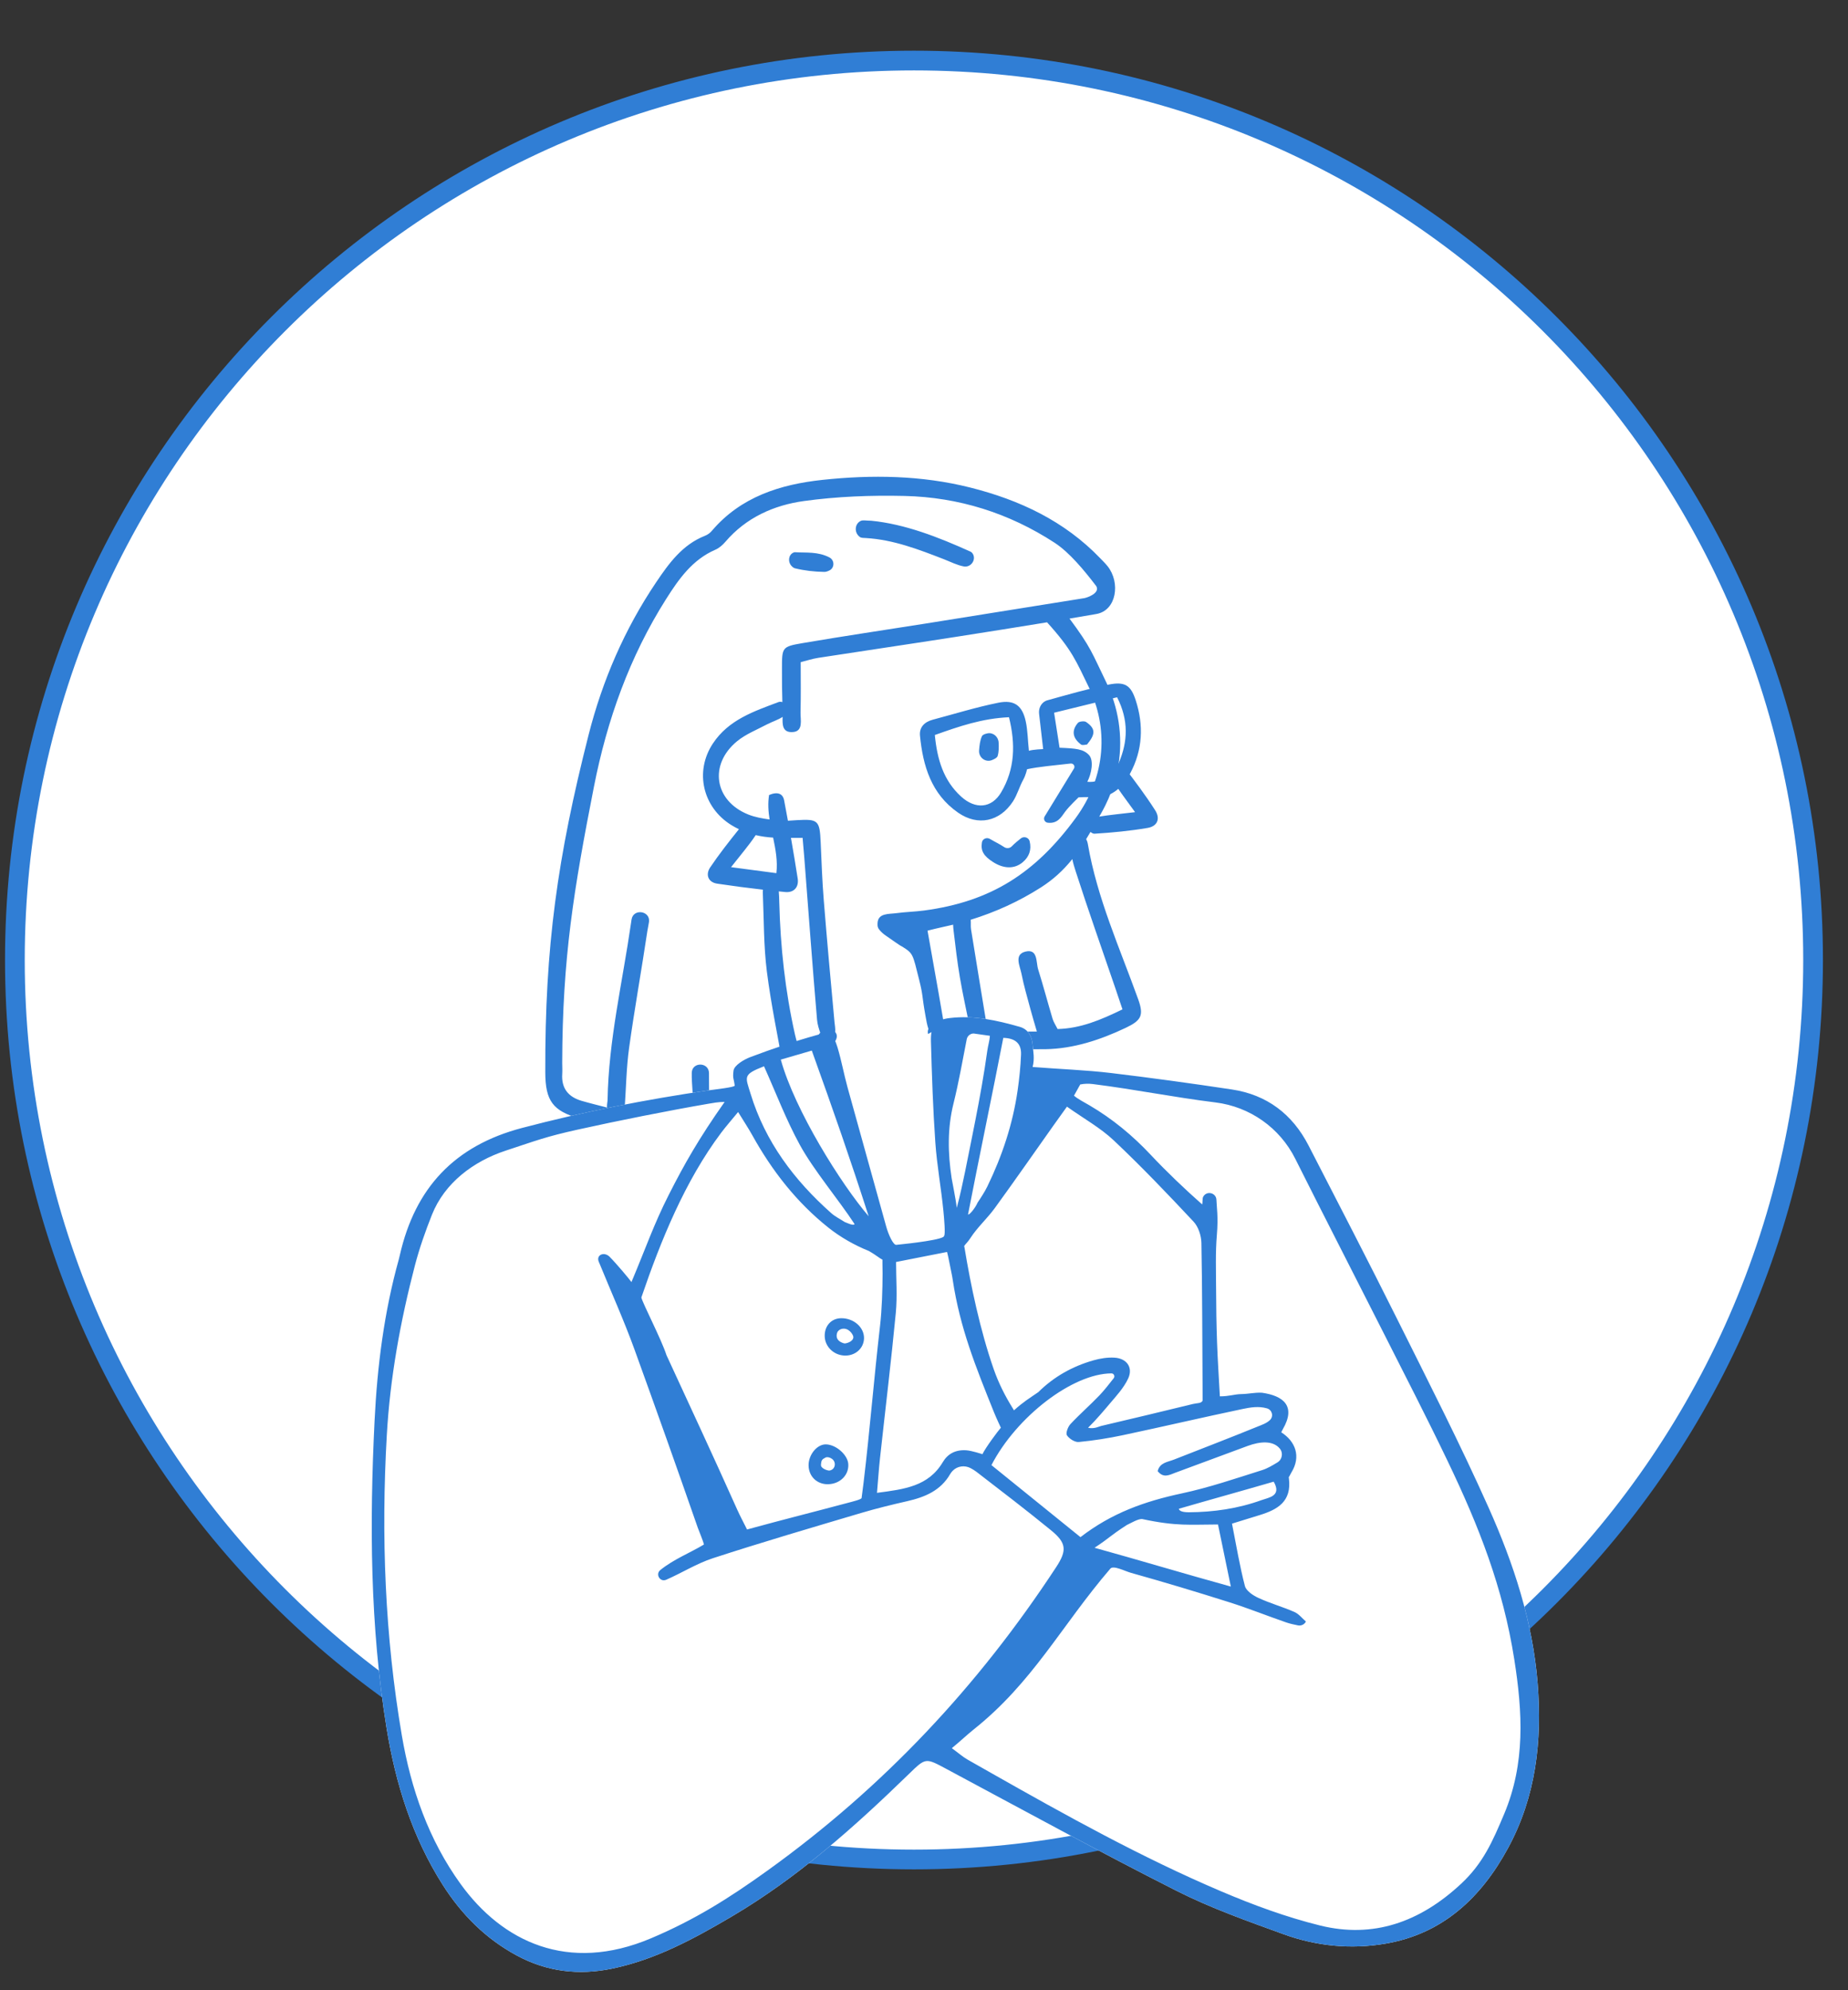 <svg viewBox="93.726 144.15 468.629 504.525" xmlns="http://www.w3.org/2000/svg" overflow="visible">
    <rect x="93.726" y="144.15" width="468.629" height="504.525" fill="#333333" stroke="none"/>
    <g id="Master/Character/Bust" stroke="none" stroke-width="1" fill="none" fill-rule="evenodd">
        <g id="Frame" transform="translate(71.5, 134.5) scale(1 1)">
            <g id="Frame/Circle" stroke="none" stroke-width="1" fill="none" fill-rule="evenodd">
                <circle id="Filll" fill="#FFF" cx="254" cy="253" r="228"/>
                <path d="M254,483.5 C126.698,483.5 23.5,380.302 23.5,253 C23.5,125.698 126.698,22.5 254,22.5 C381.302,22.5 484.5,125.698 484.5,253 C484.5,380.302 381.302,483.5 254,483.5 Z M254,478.5 C378.54,478.5 479.5,377.54 479.5,253 C479.5,128.46 378.54,27.5 254,27.5 C129.46,27.5 28.5,128.46 28.5,253 C28.5,377.54 129.46,478.5 254,478.5 Z" id="Stroke" fill="#307ED5"/>
            </g>
        </g>
        <g id="Head" transform="translate(195, 205) scale(1 1)">
            <g id="Head/Straight Long" stroke="none" stroke-width="1" fill="none" fill-rule="evenodd">
                <path d="M145.705,64.513 C161.186,68.877 172.55,77.563 179.799,90.568 L167.19,94.062 C174.366,102.78 178.479,112.377 179.529,122.853 L181.502,129.868 L179.799,133.514 L189.772,147.132 L175.561,148.413 C174.536,150.306 173.308,152.096 171.878,153.781 L186.321,195.349 L175.323,201.797 L152.021,202.536 L137.211,201.797 L133.214,184.981 L134.65,200.491 L133.898,200.491 C133.11,208.111 127.86,214 121.5,214 C115.193,214 109.978,208.209 109.123,200.681 L109.251,200.491 C99.21,215.542 87.068,223.068 72.825,223.068 C58.582,223.068 47.746,221.608 40.317,218.687 C38.971,179.021 42.755,147.365 51.671,123.72 L52.251,122.19 C60.919,99.432 68.386,85.078 74.651,79.127 L87.906,68.546 C110.959,61.493 130.225,60.148 145.705,64.513 Z M104.442,151 L108.217,189.85 L108.052,185.35 C107.388,168.347 106.456,157.139 105.255,151.725 L104.442,151 Z" id="Shape" fill="#FFF"/>
                <path d="M144.694,62.716 C157.24,65.861 168.642,71.193 177.757,80.689 L178.517,81.472 C178.896,81.864 179.268,82.264 179.607,82.689 C182.888,86.813 181.897,93.899 176.728,94.794 C174.467,95.186 172.205,95.571 169.942,95.951 L169.888,95.878 C175.487,103.394 175.666,104.742 179.183,111.941 C182.343,118.412 183.503,125.667 182.369,132.872 C182.912,132.973 183.523,133.224 183.754,133.527 C186.498,137.115 189.226,140.734 191.657,144.537 C193.032,146.687 192.228,148.595 189.751,149.015 C185.31,149.769 180.802,150.209 176.304,150.481 C176.085,150.495 175.86,150.423 175.633,150.297 C175.495,150.221 175.371,150.131 175.259,150.031 C174.893,150.654 174.526,151.265 174.156,151.864 C174.367,152.207 174.511,152.641 174.598,153.144 C176.96,166.846 182.672,179.452 187.339,192.403 C188.82,196.512 188.203,197.79 184.18,199.696 C177.73,202.751 170.94,204.993 163.81,205.107 C156.22,205.23 148.614,204.556 141.021,204.123 C139.598,204.042 138.176,203.545 136.805,203.086 C135.279,202.576 133.443,201.859 134.16,199.949 C133.821,198.989 133.62,197.783 133.416,196.646 C132.455,191.305 132.869,191.745 131.802,187.476 C130.15,180.871 130.311,180.858 127.47,179.075 C126.812,178.785 124.847,177.312 123.461,176.388 C122.816,175.959 122.228,175.455 121.739,174.854 C121.33,174.351 121.208,174.027 121.259,173.13 C121.404,170.569 124.112,170.88 126.008,170.623 C128.345,170.307 130.718,170.262 133.056,169.951 C150.001,167.693 161.261,160.475 171.493,146.526 C179.332,135.84 179.799,123.468 174.744,113.148 C171.651,106.835 170.625,103.92 164.245,96.896 C156.758,98.126 149.263,99.308 141.768,100.483 C129.926,102.338 118.065,104.072 106.219,105.905 C104.657,106.147 103.137,106.66 101.77,107.003 C101.77,112.899 101.843,114.336 101.729,119.77 C101.691,121.61 102.495,124.512 99.801,124.713 C97.05,124.918 97.13,122.754 97.189,120.868 L97.528,120.637 C96.245,121.59 94.6,122.038 93.162,122.801 C90.61,124.154 87.819,125.246 85.626,127.052 C78.415,132.989 79.874,142.203 88.528,145.634 C90.208,146.3 92.044,146.622 93.882,146.871 C93.557,144.8 93.417,142.738 93.754,140.673 C95.907,139.754 97.245,140.311 97.569,142.017 C97.897,143.741 98.219,145.467 98.533,147.194 C99.299,147.156 100.068,147.089 100.831,147.045 C106.199,146.732 106.592,147.113 106.837,152.653 C107.053,157.546 107.228,162.444 107.621,167.323 C108.451,177.626 109.387,187.921 110.341,198.213 C110.418,199.05 110.607,199.898 110.516,200.741 C111.68,202.127 110.141,203.584 109.254,204.848 C103.674,212.79 96.252,218.495 87.144,221.609 C73.56,226.255 59.688,226.596 45.835,222.717 C38.9,220.775 37.025,218.211 37.003,210.954 C36.903,179.022 40.101,156.444 47.977,125.455 C51.488,111.641 57.113,98.631 65.111,86.759 C68.348,81.954 71.761,77.231 77.479,74.969 C78.148,74.704 78.746,74.293 79.211,73.744 C86.571,65.063 96.645,61.928 107.301,60.791 C119.802,59.458 132.372,59.627 144.694,62.716 Z M102.602,66.153 C94.996,67.2 87.937,70.331 82.687,76.473 C81.994,77.284 81.108,78.071 80.146,78.487 C74.299,81.014 70.852,85.933 67.633,91.014 C58.37,105.634 52.657,121.683 49.343,138.561 C44.22,164.653 41.353,182.003 41.293,208.624 C41.291,209.534 41.362,210.447 41.3,211.351 C41.051,215.002 42.82,217.202 46.216,218.196 C48.097,218.746 50.694,219.388 52.659,219.894 C52.604,219.122 52.79,218.451 52.797,217.996 C53.048,202.831 56.589,188.103 58.736,173.192 C58.783,172.863 58.828,172.531 58.882,172.204 C59.352,169.361 63.704,170.014 63.299,172.866 C63.189,173.638 63,174.41 62.89,175.147 C61.417,185.03 59.635,194.869 58.259,204.765 C57.566,209.752 57.499,214.828 57.133,220.097 C62.959,221.539 68.933,220.513 74.214,220.059 C74.709,217.25 74.073,214.148 74.146,211.098 C74.213,208.278 78.458,208.322 78.517,211.142 C78.573,213.787 78.339,216.501 79.03,219.188 C86.127,218.1 92.051,214.878 97.547,210.739 C96.03,202.12 94.248,193.791 93.188,185.372 C92.373,178.905 92.451,172.324 92.177,165.791 C92.161,165.424 92.164,165.045 92.194,164.669 C88.321,164.23 84.454,163.722 80.6,163.142 C78.235,162.786 77.618,160.796 78.814,159.026 C81.072,155.68 83.577,152.495 86.107,149.34 C85.46,149.032 84.824,148.686 84.2,148.301 C76.934,143.818 74.796,134.744 79.502,127.621 C83.484,121.595 89.907,119.464 96.151,117.112 C96.297,117.057 96.47,117.033 96.658,117.04 C96.822,117.046 96.978,117.077 97.123,117.127 C97.038,114.138 97.017,112.615 97.022,108.582 C97.028,103.266 97.037,103.063 102.148,102.187 C112.528,100.406 122.953,98.879 133.356,97.225 C146.808,95.086 160.257,92.93 173.705,90.767 C174.366,90.661 177.757,89.518 176.728,87.73 C173.656,83.703 169.918,79.171 166.134,76.71 C154.572,69.192 141.818,65.185 128.114,64.865 C119.616,64.666 111.012,64.996 102.602,66.153 Z M102.254,151.526 C101.238,151.526 100.261,151.529 99.304,151.531 C99.906,154.962 100.475,158.399 101.012,161.841 C101.351,164.015 100.052,165.481 97.854,165.268 L96.215,165.104 C96.299,166.028 96.318,166.966 96.342,167.891 C96.625,179.185 97.844,190.368 100.324,201.398 C100.64,202.807 101.103,204.182 101.735,206.409 C103.289,204.756 104.468,203.529 105.616,202.274 C105.986,201.87 106.342,201.369 106.721,200.919 L106.841,201.262 C106.398,200.002 106.021,198.837 105.919,197.648 C104.746,183.917 103.739,170.172 102.675,156.432 C102.565,155.009 102.431,153.589 102.254,151.526 Z M170.648,156.915 L170.371,157.258 C168.276,159.815 165.825,162.105 162.605,164.152 C157.038,167.693 151.11,170.37 144.883,172.295 C144.962,173.079 144.844,173.937 144.971,174.727 C146.347,183.283 147.762,191.833 149.206,200.631 L161.665,200.631 C161.079,198.605 160.516,196.775 160.023,194.927 C159.228,191.953 158.351,188.992 157.759,185.976 C157.373,184.01 155.801,181.087 158.775,180.366 C161.959,179.595 161.413,183.039 161.994,184.887 C163.296,189.03 164.399,193.236 165.645,197.397 C165.895,198.235 166.419,198.99 166.922,199.994 C172.75,199.841 177.841,197.7 183.372,195.008 C182.709,193.042 182.1,191.219 181.479,189.4 C178.139,179.627 174.685,169.89 171.521,160.06 C171.193,159.04 170.86,157.984 170.648,156.915 Z M140.425,173.533 L140.056,173.625 C139.198,173.834 138.336,174.029 137.468,174.211 C136.434,174.429 135.411,174.701 133.935,175.055 C134.886,180.408 135.801,185.544 136.71,190.682 C137.089,192.826 137.468,194.971 137.822,197.12 C137.914,197.679 138.049,198.298 138.119,198.898 L137.851,198.876 C139.942,199.03 142,199.645 144.784,200.21 C143.799,195.314 142.861,191.154 142.148,186.956 C141.481,183.024 141.009,179.058 140.548,175.095 C140.489,174.587 140.439,174.058 140.425,173.533 Z M90.361,150.837 L90.281,150.967 L90.281,150.967 C88.595,153.483 86.598,155.79 84.108,158.961 C88.627,159.558 91.831,159.982 95.607,160.481 C95.957,157.429 95.402,154.435 94.782,151.471 C93.275,151.384 91.799,151.179 90.361,150.837 Z M181.285,137.606 L181.244,137.745 C180.47,140.27 179.401,142.766 178.024,145.195 C177.843,145.515 177.664,145.831 177.487,146.144 C180.223,145.691 183.093,145.445 186.568,145.019 C184.647,142.364 183.343,140.647 182.136,138.864 C181.858,138.453 181.559,138.034 181.285,137.606 Z M100.363,79.129 C103.143,79.311 106.113,78.919 109.062,80.451 C110.399,81.146 110.401,83.1 109.045,83.756 C108.577,83.983 108.16,84.124 107.746,84.118 C105.261,84.078 102.736,83.799 100.328,83.208 C99.988,83.125 99.687,82.881 99.404,82.565 C98.478,81.529 98.657,79.816 99.916,79.227 C100.067,79.157 100.217,79.119 100.363,79.129 Z M119.668,71.148 C128.224,71.999 136.619,75.274 144.854,78.99 C145.013,79.062 145.151,79.182 145.275,79.335 C146.332,80.653 145.313,82.666 143.626,82.761 C143.465,82.771 143.306,82.763 143.152,82.735 C141.407,82.416 139.759,81.553 138.077,80.901 C131.678,78.419 125.278,75.949 118.316,75.536 C117.78,75.504 117.108,75.542 116.746,75.246 C116.679,75.19 116.612,75.134 116.547,75.076 C115.333,73.994 115.498,71.949 116.949,71.215 C116.958,71.211 116.966,71.207 116.974,71.203 C117.553,70.916 118.388,71.148 119.668,71.148 Z" id="Stroke" fill="#307ED5"/>
            </g>
        </g>
        <g id="Body" transform="translate(28, 319) scale(1 1)">
            <g id="Body/Bomber" stroke="none" stroke-width="1" fill="none" fill-rule="evenodd">
                <path d="M347.422,97.138 C357.676,98.365 367.911,99.777 378.123,101.315 C387.003,102.653 393.47,107.571 397.572,115.541 C405.144,130.254 412.766,144.944 420.149,159.752 C428.018,175.536 436.05,191.259 443.238,207.356 C449.544,221.478 454.389,236.149 455.649,251.819 C456.828,266.488 455.213,280.597 448.127,293.639 C441.32,306.168 431.607,315.36 417.013,317.841 C408.287,319.325 399.562,318.465 391.264,315.456 C382.067,312.121 372.767,308.829 364.061,304.426 C344.466,294.517 325.194,283.968 305.83,273.604 C300.428,270.714 300.527,270.632 296.218,274.822 C282.375,288.278 268.003,301.098 251.294,310.948 C241.745,316.576 232.004,321.869 220.987,324.157 C212.512,325.917 204.42,324.977 196.734,320.817 C188.865,316.559 182.789,310.458 178.011,302.953 C170.254,290.767 166.044,277.296 163.749,263.158 C159.558,237.329 159.435,211.305 160.713,185.278 C161.391,171.469 163.131,157.727 166.871,144.335 C166.968,143.984 167.047,143.628 167.128,143.273 C170.998,126.285 180.955,115.574 198.118,111.063 C213.767,106.951 229.556,103.846 245.529,101.522 C247.177,101.283 252.091,100.755 252.039,100.326 C251.817,98.462 251.472,98.558 251.743,96.524 C251.922,95.173 254.409,93.711 255.951,93.127 C261.534,91.016 273.888,87.492 272.953,87.492 C278.116,90.678 284.335,90.812 289.537,90.016 C295.383,89.122 300.496,89.122 306.62,83.202 C312.676,82.484 318.551,83.789 324.323,85.439 C326.415,86.036 327.434,87.79 327.599,90.016 C327.73,91.783 328.137,93.414 327.589,95.613 C334.24,96.141 341.171,96.39 347.422,97.138 Z" id="Fill" fill="#FFF"/>
                <path d="M324.323,85.439 C326.415,86.036 327.433,87.79 327.599,90.016 C327.73,91.783 328.137,93.414 327.588,95.613 C334.24,96.141 341.171,96.39 347.422,97.138 C357.675,98.365 367.91,99.777 378.123,101.315 C387.002,102.653 393.47,107.571 397.572,115.541 C405.143,130.254 412.765,144.944 420.149,159.752 C428.017,175.536 436.05,191.259 443.238,207.356 C449.544,221.478 454.388,236.149 455.648,251.819 C456.828,266.488 455.213,280.597 448.127,293.639 C441.32,306.168 431.607,315.36 417.014,317.841 C408.286,319.325 399.562,318.465 391.265,315.456 C382.067,312.121 372.767,308.829 364.061,304.426 C344.467,294.517 325.194,283.968 305.829,273.604 C300.428,270.714 300.526,270.632 296.217,274.822 C282.375,288.278 268.003,301.098 251.293,310.947 C241.744,316.576 232.003,321.869 220.986,324.157 C212.511,325.917 204.419,324.977 196.733,320.817 C188.864,316.559 182.788,310.458 178.01,302.953 C170.254,290.767 166.043,277.296 163.75,263.158 C159.557,237.329 159.435,211.305 160.713,185.278 C161.391,171.469 163.13,157.727 166.871,144.335 C166.968,143.984 167.046,143.628 167.127,143.273 C170.997,126.285 180.955,115.574 198.117,111.063 C213.768,106.951 229.556,103.846 245.528,101.522 C247.176,101.283 252.091,100.755 252.039,100.326 C251.816,98.462 251.472,98.558 251.742,96.524 C251.922,95.173 254.408,93.711 255.951,93.127 C261.533,91.016 267.204,89.09 272.952,87.492 C276.127,86.61 277.132,87.407 278.116,90.678 C279.111,93.982 279.721,97.401 280.638,100.731 C283.872,112.477 287.183,124.202 290.424,135.946 C291.093,138.372 292.291,140.774 293.009,140.702 C296.552,140.346 305.362,139.352 305.143,138.398 C305.502,138.037 305.146,133.987 304.956,132.066 C304.385,126.275 303.319,120.525 302.912,114.726 C302.316,106.204 302.035,97.655 301.8,89.113 C301.689,85.078 302.893,83.644 306.62,83.202 C312.676,82.484 318.55,83.789 324.323,85.439 Z M249.485,104.467 C247.872,104.467 246.454,104.746 245.607,104.891 C235.429,106.634 222.253,109.263 212.181,111.499 C204.069,113.301 201.873,114.214 193.964,116.818 C185.739,119.528 178.465,125.023 175.266,133.059 C173.589,137.272 172.072,141.583 170.93,145.967 C167.249,160.106 164.649,174.342 163.815,188.912 C162.355,214.448 163.324,239.833 167.622,265.04 C169.939,278.624 174.423,291.517 182.57,302.769 C193.054,317.244 209.671,325.42 230.82,316.475 C241.91,311.785 250.608,306.314 260.376,299.292 C289.84,278.11 313.763,252.569 333.567,222.377 C336.354,218.126 336.152,216.233 332.235,213.036 C326.044,207.983 319.695,203.126 313.365,198.25 C312.908,197.898 312.41,197.599 311.884,197.313 C310.375,196.497 308.478,196.75 307.294,197.994 C307.059,198.241 306.853,198.499 306.691,198.782 C304.262,203.006 300.268,204.653 295.763,205.68 C291.878,206.566 288.005,207.506 284.184,208.64 C271.598,212.373 258.996,216.065 246.515,220.13 C242.414,221.466 238.658,223.847 234.674,225.589 L234.648,225.601 C233.101,226.263 231.865,224.188 233.175,223.129 C236.61,220.357 240.715,218.786 244.232,216.663 C244.054,215.772 242.958,213.215 242.668,212.383 C237.23,196.764 232.271,182.816 226.641,167.267 C223.983,159.923 220.762,152.782 217.804,145.546 C217.731,145.37 217.653,145.193 217.579,145.015 C216.818,143.229 218.945,142.34 220.309,143.718 C222.232,145.659 225.345,149.415 225.854,150.129 C229.587,141.275 231.495,135.555 235.329,127.994 C239.237,120.29 242.908,113.796 249.485,104.467 Z M339.655,100.047 L338.078,102.883 C339.008,103.717 340.882,104.679 341.975,105.32 C347.807,108.74 352.924,112.96 357.579,117.927 C361.51,122.119 366.31,126.689 370.585,130.457 C370.683,130.239 370.65,128.923 370.787,128.623 C371.573,126.888 374.15,127.417 374.199,129.322 C374.243,130.985 374.7,133.577 374.309,138.164 C373.925,142.68 374.097,147.25 374.111,151.795 C374.125,156.344 374.194,160.894 374.354,165.439 C374.512,169.92 374.816,174.395 375.068,179.1 C377.526,179.1 378.706,178.561 380.488,178.53 C382.482,178.494 383.734,178.099 385.721,178.183 C391.247,178.955 394.414,181.617 391.047,187.406 C390.896,187.664 390.638,188.22 390.638,188.22 C394.216,190.492 395.72,194.329 393.206,198.398 C392.96,198.795 392.582,199.644 392.535,199.588 L392.53,199.565 L392.574,199.878 C393.325,205.77 389.69,207.794 385.24,209.177 C383.053,209.856 380.862,210.528 378.144,211.367 C379.251,216.941 380.094,222.123 381.419,227.177 C381.746,228.422 383.496,229.578 384.855,230.203 C387.812,231.565 390.983,232.452 393.97,233.758 C395.085,234.245 395.927,235.357 396.894,236.185 C396.512,236.927 395.682,237.322 394.866,237.154 C393.857,236.945 392.848,236.738 391.883,236.404 C387.084,234.748 382.365,232.849 377.529,231.317 C369.238,228.691 360.906,226.187 352.534,223.841 C350.942,223.395 348.076,221.869 347.298,222.773 C334.867,237.249 327.644,251.645 312.51,263.644 C311.246,264.645 308.995,266.739 307.095,268.281 C308.822,269.544 309.898,270.505 311.123,271.2 L317.029,274.55 C336.068,285.337 355.194,295.975 375.352,304.552 C383.497,308.018 391.912,311.12 400.485,313.235 C413.911,316.545 425.764,312.433 436.262,302.64 C441.804,297.47 444.225,291.945 447.156,284.976 C452.555,272.14 451.842,259.197 449.728,245.774 C446.851,227.512 440.799,212.135 432.842,195.535 C427.578,184.553 421.992,173.725 416.496,162.856 C409.076,148.179 401.543,133.559 394.176,118.854 C390.244,111.005 382.652,105.675 373.96,104.6 C363.176,103.265 353.681,101.308 342.9,99.947 C341.836,99.812 340.701,99.827 339.655,100.047 Z M355.317,210.192 C354.233,210.194 352.803,211.078 351.445,211.729 C346.89,214.69 347.503,214.69 343.29,217.484 C354.61,220.608 365.759,223.981 377.849,227.317 C376.633,221.439 375.661,216.739 374.595,211.581 C367.652,211.581 364.219,212.101 355.317,210.192 Z M347.572,173.279 C337.706,173.33 323.516,184.233 317.141,196.534 C324.419,202.399 332.415,208.904 339.72,214.79 C347.652,208.672 355.992,205.715 365.435,203.697 C372.327,202.225 379.052,199.924 385.791,197.8 C387.13,197.378 388.365,196.629 389.648,195.86 C390.887,195.119 391.184,193.436 390.257,192.328 C388.522,190.25 385.26,190.517 382.141,191.662 C376.013,193.912 369.899,196.198 363.776,198.46 C362.301,199.004 360.782,199.936 359.297,198.059 C359.828,195.887 361.815,195.767 363.408,195.141 C370.495,192.357 377.606,189.632 384.656,186.756 C385.702,186.33 386.896,185.947 387.76,185.12 C388.753,184.17 388.332,182.528 387.014,182.147 C384.901,181.537 382.806,181.892 380.805,182.312 C370.703,184.434 360.648,186.785 350.549,188.929 C346.837,189.718 343.066,190.316 339.291,190.674 C338.307,190.767 336.871,189.859 336.289,188.98 C335.932,188.441 336.531,186.827 337.173,186.139 C339.523,183.621 342.137,181.349 344.524,178.86 C345.765,177.566 346.859,176.128 348.145,174.512 C348.535,174.022 348.198,173.276 347.572,173.279 Z M252.903,107.029 C251.065,109.269 249.771,110.734 248.6,112.292 C239.423,124.508 233.262,139.692 228.363,154.049 C228.82,155.791 233.467,164.696 234.727,168.637 C241.414,183.156 246.135,193.224 252.674,207.813 C253.401,209.435 254.249,211.004 255.167,212.849 C265.323,210.075 271.289,208.621 280.725,206.098 C281.908,205.783 284.071,205.264 284.214,204.883 C284.214,204.883 284.532,202.524 284.711,201.028 C286.33,187.497 287.331,174.738 288.895,161.2 C289.374,157.063 289.518,152.124 289.537,147.943 C289.494,146.196 289.501,144.455 289.501,144.455 C288.813,144.141 287.939,143.327 286.079,142.262 C282.442,140.801 278.88,138.786 275.811,136.346 C267.763,129.948 261.516,121.944 256.52,112.951 C255.516,111.144 254.368,109.417 252.903,107.029 Z M388.716,200.729 C381.221,202.914 371.852,205.503 364.666,207.597 C364.77,208.059 365.297,208.474 367.16,208.488 C373.467,208.451 379.666,207.561 385.654,205.399 C387.451,204.752 390.831,204.384 388.716,200.729 Z M305.89,142.498 C301.361,143.389 297.323,144.184 292.957,145.044 C292.957,149.315 293.3,153.663 292.891,157.938 C291.716,170.231 290.223,182.491 288.884,194.768 C288.58,197.565 288.392,200.374 288.118,203.563 C295.09,202.642 301.143,201.926 304.81,195.772 C306.049,193.694 307.988,192.593 310.751,192.774 C312.211,192.869 314.854,193.768 314.854,193.768 C315.699,192.019 318.8,187.879 319.534,187.051 C319.534,187.051 318.4,184.666 317.776,183.112 C313.144,171.579 309.171,161.818 307.322,149.551 C307.238,148.995 307.142,148.433 307.023,147.883 C306.507,145.492 306.294,144.049 305.89,142.498 Z M275.121,191.276 C277.67,191.285 280.659,193.874 280.837,196.227 C281.047,199.023 278.767,201.316 275.714,201.376 C272.936,201.43 270.847,199.447 270.773,196.684 C270.701,193.968 272.872,191.268 275.121,191.276 Z M275.325,194.53 C275.22,194.546 275.115,194.593 275.022,194.643 C274.23,195.057 273.993,195.207 273.911,196.48 C273.854,197.366 275.493,197.889 275.907,197.916 C276.02,197.924 276.17,197.9 276.338,197.847 C277.624,197.446 277.801,195.706 276.694,194.938 C276.247,194.629 275.75,194.466 275.325,194.53 Z M336.291,105.667 C334.695,107.895 333.752,109.199 332.822,110.512 C327.885,117.478 323.009,124.491 317.986,131.394 C316.069,134.028 313.567,136.254 311.809,138.976 C310.826,140.496 309.98,140.907 310.295,141.285 C311.861,150.874 314.277,162.372 317.733,172.253 C318.94,175.704 320.582,178.975 322.514,182.076 C322.626,182.255 322.741,182.445 322.859,182.648 C325.167,180.548 326.773,179.581 329.024,178.037 C332.995,174.106 337.711,171.478 343.032,169.968 C344.744,169.483 346.605,169.189 348.369,169.298 C351.465,169.492 353.108,171.803 351.816,174.58 C350.702,176.973 348.782,179.023 347.045,181.076 C345.698,182.669 343.675,185.078 341.642,187.068 C343.261,187.413 344.373,186.744 344.958,186.608 C352.723,184.796 360.473,182.923 368.222,181.042 C369.324,180.774 370.346,180.924 370.686,180.201 L370.686,178.777 C370.686,178.067 370.684,177.26 370.681,176.783 C370.597,164.586 370.621,152.388 370.385,140.194 C370.349,138.365 369.615,136.115 368.399,134.819 C361.821,127.796 355.164,120.824 348.167,114.228 C344.796,111.05 340.617,108.735 336.291,105.667 Z M279.015,159.298 C282.215,159.256 284.903,161.619 284.829,164.411 C284.76,167.024 282.491,168.95 279.709,168.753 C277.04,168.565 274.932,166.448 274.862,163.884 C274.79,161.247 276.525,159.331 279.015,159.298 Z M279.344,161.972 C278.549,162.099 278.134,162.676 278.067,162.849 C277.7,163.808 277.738,165.046 279.707,165.655 C279.882,165.709 280.075,165.688 280.253,165.649 C281.425,165.397 282.257,164.698 282.109,163.936 C281.994,163.352 280.95,161.714 279.344,161.972 Z M259.47,95.436 C254.047,97.567 254.713,97.979 256.061,102.394 C259.786,114.588 267.128,124.32 276.512,132.654 C277.52,133.549 278.778,134.161 279.919,134.904 C281.729,135.69 282.212,135.725 282.439,135.439 C278.387,129.23 272.109,121.843 268.555,115.359 C265.061,108.983 262.468,102.109 259.47,95.436 Z M271.587,91.455 C268.983,92.238 265.912,93.088 263.726,93.746 C267.276,106.587 279.049,125.361 286.01,133.454 C281.222,118.607 277.237,107.184 271.587,91.455 Z M320.149,88.23 C317.55,101.671 313.826,119.451 311.206,133 C311.59,133.164 313.082,131.284 313.627,129.999 C314.47,128.744 315.455,127.231 316.11,125.884 C319.852,118.186 322.538,110.131 323.769,101.638 C324.209,98.601 324.527,95.53 324.647,92.465 C324.742,90.022 323.584,88.321 320.149,88.23 Z M312.636,87.126 C311.783,87.126 311.045,87.734 310.879,88.573 C309.781,94.14 308.849,99.556 307.522,104.871 C305.943,111.197 306.091,117.487 307.051,123.819 C307.212,124.872 308.094,128.991 308.346,131.324 C309.08,128.736 310.161,123.635 310.474,122.069 C311.608,116.381 312.813,110.579 313.887,104.829 C314.444,101.856 314.969,98.876 315.44,95.888 C315.671,94.426 315.889,92.961 316.092,91.495 C316.268,90.225 316.7,88.832 316.752,87.707 L312.636,87.126 Z" id="Stroke" fill="#307ED5"/>
            </g>
        </g>
        <g id="Face" transform="translate(324, 316) scale(1 1)" fill="#307ED5">
            <g id="Face/Glasses 2" stroke="none" stroke-width="1" fill="none" fill-rule="evenodd">
                <path d="M30.827,41.38 C31.357,43.565 30.713,45.339 29.054,46.727 C26.993,48.45 24.289,48.423 21.537,46.652 C19.209,45.155 18.361,43.848 18.734,41.66 C18.884,40.776 19.952,40.319 20.76,40.806 C21.947,41.52 23.125,42.045 24.38,42.876 C24.97,43.268 25.788,43.206 26.274,42.706 C27.147,41.808 27.879,41.267 28.573,40.69 C29.358,40.037 30.595,40.425 30.827,41.38 Z M57.74,5.692 C59.781,12.011 59.5,18.26 56.321,24.201 C54.335,27.912 51.253,30.619 46.776,30.254 C45.323,30.134 43.229,30.267 43.229,30.267 C43.229,30.267 40.806,32.565 39.777,33.979 C38.836,35.272 37.917,36.999 35.404,36.694 C34.644,36.601 34.242,35.751 34.635,35.111 C37.064,31.142 39.347,27.413 42.064,22.972 C42.436,22.367 41.932,21.611 41.212,21.692 C37.069,22.158 33.015,22.516 30.184,23.135 C30.184,23.135 29.826,24.681 29.229,25.753 C28.228,27.547 27.704,29.613 26.585,31.319 C23.232,36.43 17.701,37.622 12.693,34.15 C5.875,29.423 3.776,22.285 3.022,14.643 C2.811,12.506 4.147,11.149 6.248,10.589 C11.787,9.115 17.28,7.41 22.892,6.281 C26.988,5.457 28.994,7.033 29.852,11.051 C30.353,13.396 30.355,15.866 30.64,18.463 C31.677,18.127 34.257,18.031 34.257,18.031 C33.892,14.865 33.574,12.109 33.223,9.061 C33.071,7.74 33.7,6.377 34.93,5.804 C35.043,5.751 35.158,5.708 35.276,5.675 C40.432,4.257 45.578,2.75 50.818,1.693 C54.999,0.85 56.497,1.84 57.74,5.692 Z M25.592,9.956 C18.758,10.265 13.05,12.238 6.786,14.464 C7.392,20.71 8.998,25.994 13.423,30.043 C17.092,33.399 21.201,33.037 23.59,29.021 C27.116,23.092 27.276,16.77 25.592,9.956 Z M53.01,4.897 C47.608,6.221 42.532,7.465 37.031,8.813 C37.535,11.965 38.022,15.22 38.417,17.689 C42.569,17.856 44.451,18.018 45.875,19.531 C47.139,20.874 46.543,24.248 45.456,26.319 C49.017,26.65 52.309,24.195 53.48,21.421 C55.724,16.104 55.981,10.749 53.01,4.897 Z M22.965,16.364 C23.031,17.543 23.032,18.701 22.721,19.761 C22.595,20.188 22.074,20.492 21.289,20.818 C19.649,21.499 17.866,20.177 18.008,18.353 C18.119,16.929 18.268,15.778 18.729,14.782 C18.907,14.398 19.445,14.192 20.113,14.05 C21.545,13.747 22.879,14.854 22.965,16.364 Z M45.127,11.151 C47.791,12.951 47.37,14.432 45.387,16.863 C44.318,17.08 44.029,17.007 43.842,16.864 C41.737,15.256 41.372,13.364 43.08,11.378 C43.394,11.01 44.704,10.865 45.127,11.151 Z" id="Stroke" fill="#307ED5"/>
            </g>
        </g>
    </g>
</svg>
